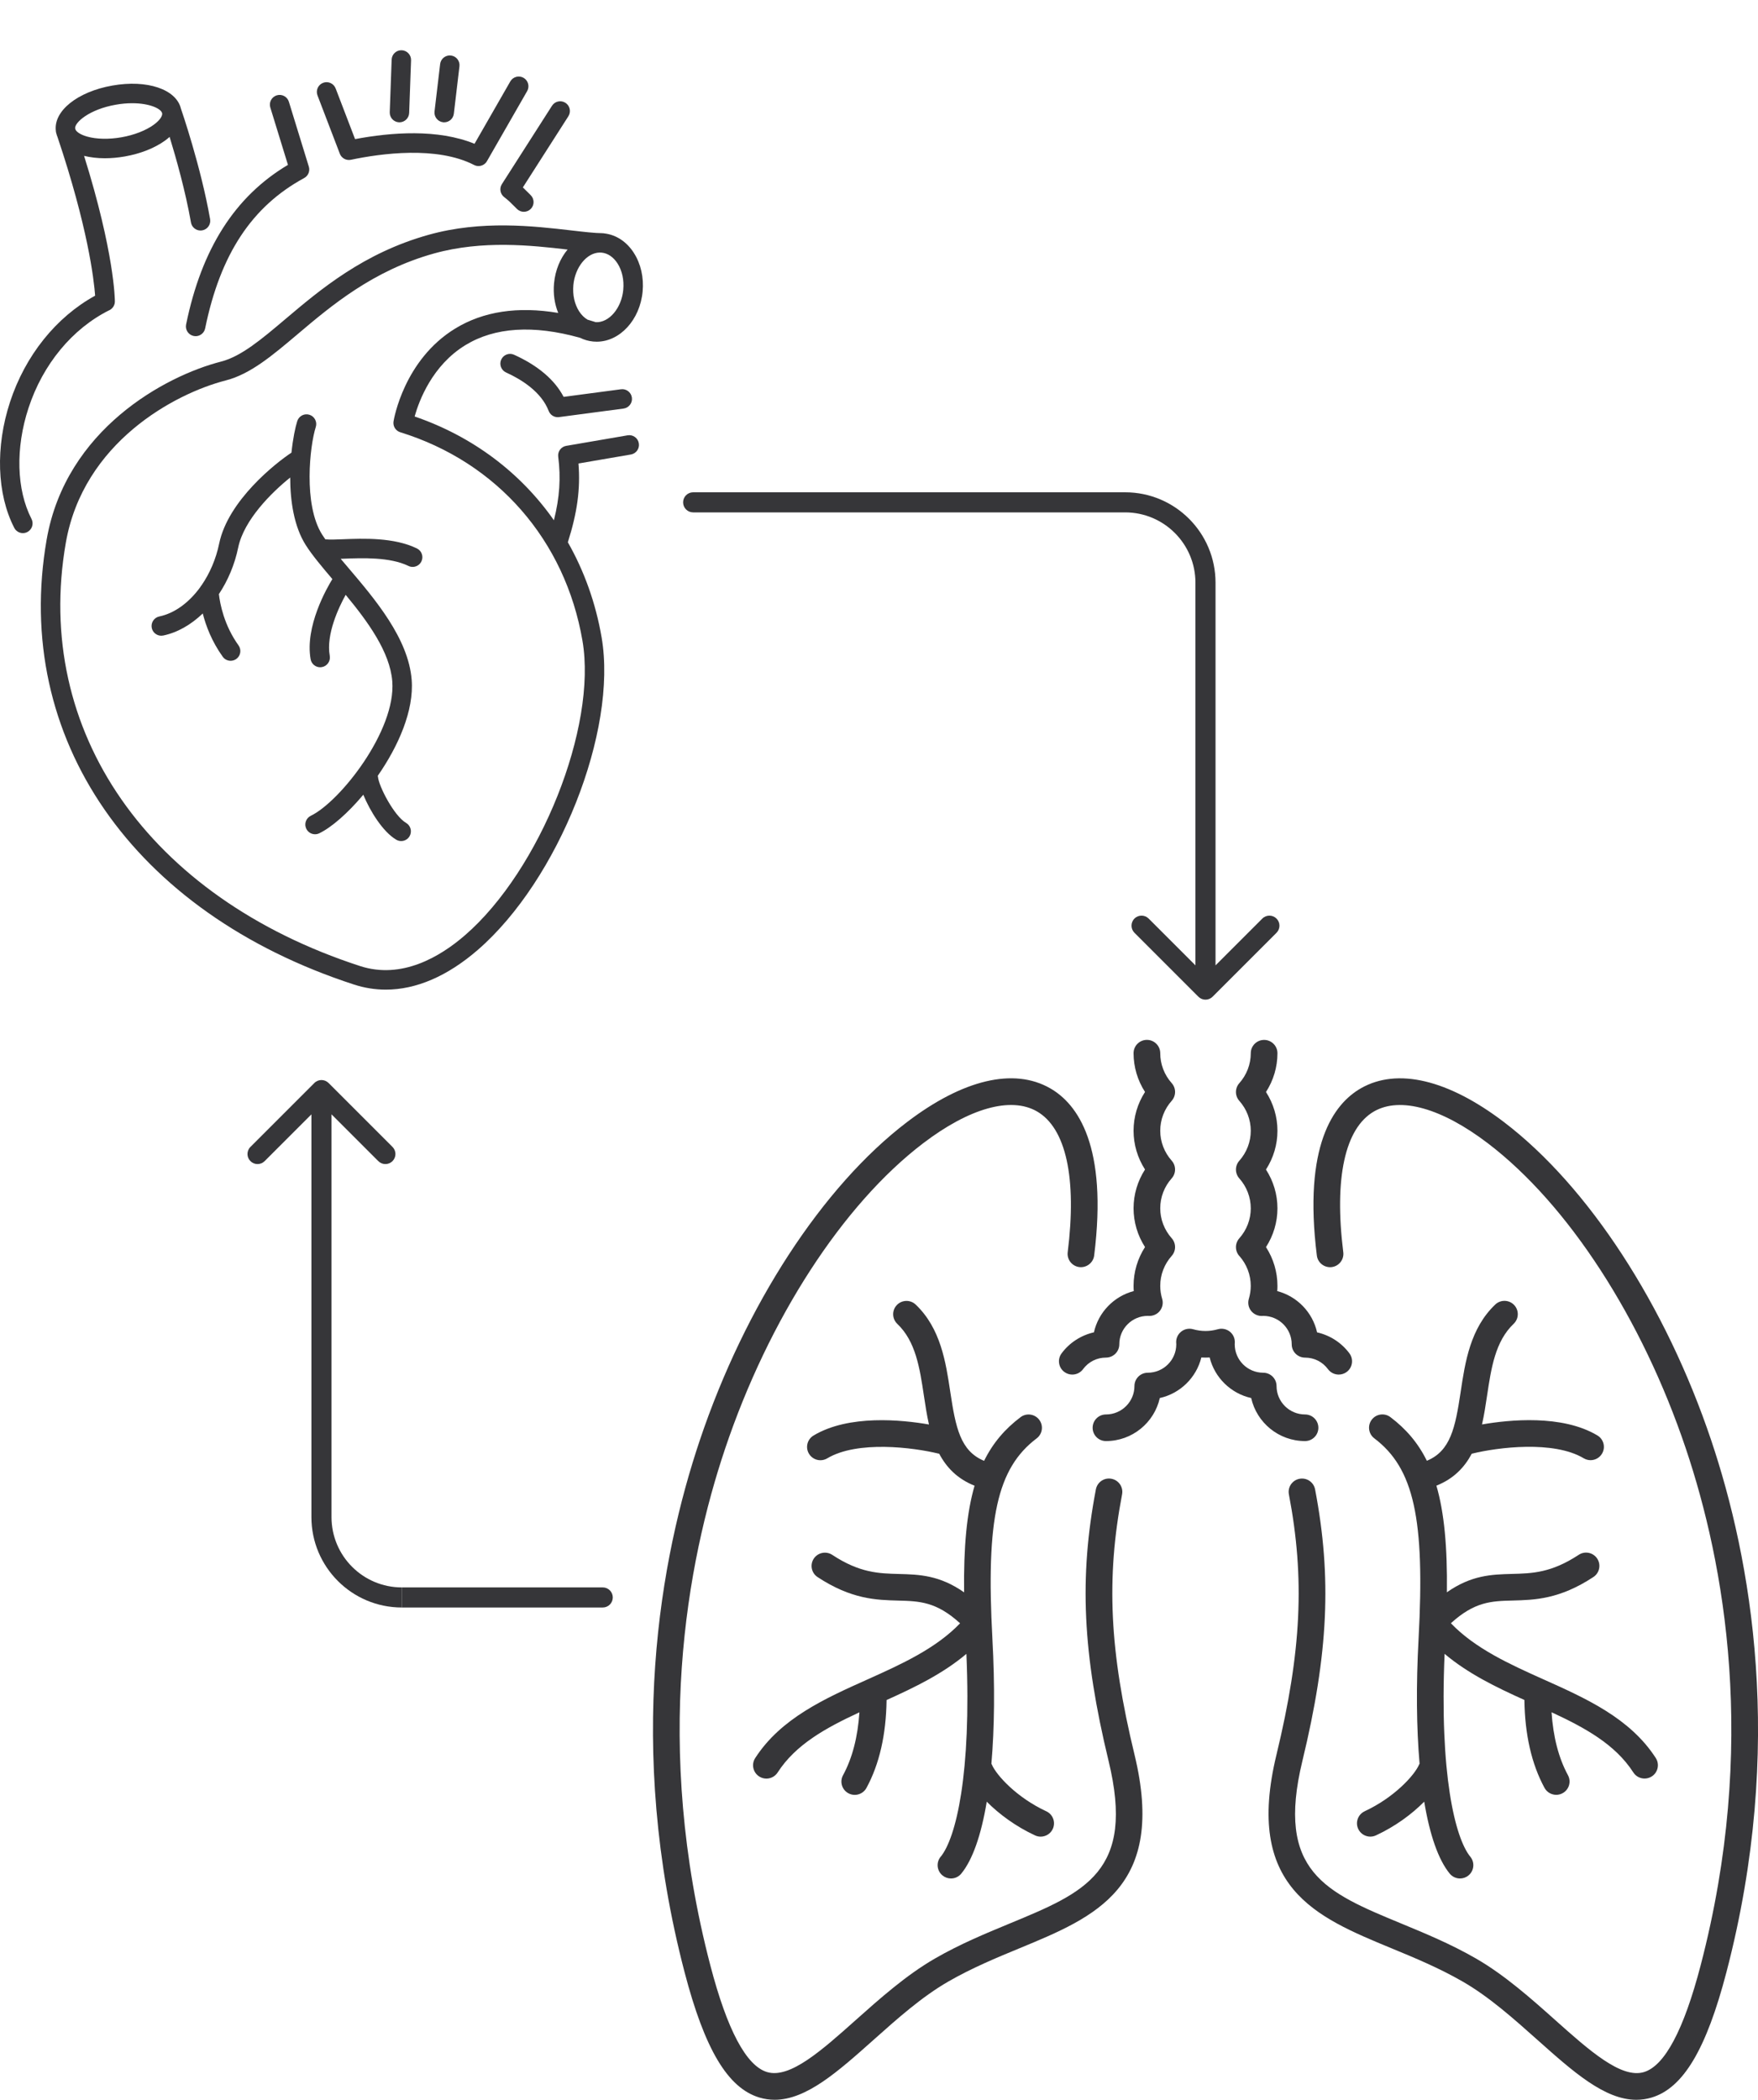<svg width="350" height="418" viewBox="0 0 350 418" fill="none" xmlns="http://www.w3.org/2000/svg">
<g clip-path="url(#clip0_2801_2030)">
<path d="M68.273 107.346C66.912 107.401 65.627 107.451 64.991 107.372C64.919 107.364 64.846 107.369 64.776 107.369C64.544 107.041 64.321 106.719 64.129 106.411C60.343 100.418 61.692 88.671 62.867 85.007C63.192 83.988 62.635 82.898 61.616 82.57C60.601 82.242 59.51 82.803 59.182 83.822C58.787 85.057 58.314 87.337 58.027 90.108C54.937 92.136 45.407 99.622 43.634 108.209C42.996 111.305 41.757 114.146 40.138 116.494C40.039 116.607 39.955 116.732 39.882 116.865C37.668 119.927 34.784 122.077 31.714 122.719C30.669 122.937 29.999 123.965 30.216 125.011C30.408 125.923 31.212 126.55 32.108 126.55C32.239 126.55 32.372 126.536 32.506 126.51C35.344 125.917 38.037 124.354 40.367 122.123C41.002 124.613 42.175 127.712 44.345 130.736C44.722 131.262 45.314 131.541 45.918 131.541C46.309 131.541 46.704 131.422 47.047 131.178C47.914 130.553 48.111 129.342 47.488 128.473C44.6 124.456 43.8 120.18 43.579 118.269C45.366 115.579 46.719 112.412 47.424 108.993C48.556 103.503 54.092 98.01 57.774 95.064C57.783 99.718 58.52 104.784 60.859 108.485C62.136 110.507 64.089 112.822 66.172 115.274C65.081 117.046 60.676 124.7 61.843 131.236C62.011 132.174 62.826 132.831 63.743 132.831C63.856 132.831 63.97 132.822 64.086 132.799C65.136 132.61 65.838 131.605 65.65 130.55C64.881 126.248 67.475 120.848 68.819 118.414C73.174 123.669 77.631 129.743 78.098 135.619C78.879 145.421 67.701 159.585 61.88 162.394C60.917 162.859 60.514 164.015 60.978 164.979C61.312 165.671 62.002 166.074 62.722 166.074C63.003 166.074 63.291 166.013 63.56 165.883C66.007 164.703 69.245 161.883 72.33 158.205C73.665 161.456 76.238 165.61 78.896 167.161C79.204 167.341 79.538 167.425 79.868 167.425C80.536 167.425 81.183 167.08 81.543 166.464C82.08 165.54 81.769 164.355 80.846 163.814C78.444 162.414 75.417 156.514 75.252 154.664C75.246 154.586 75.223 154.513 75.208 154.437C79.291 148.561 82.448 141.453 81.958 135.314C81.302 127.094 74.686 119.314 69.37 113.06C68.845 112.444 68.328 111.837 67.829 111.242C68.026 111.233 68.215 111.227 68.421 111.218C72.08 111.076 77.611 110.858 81.311 112.659C81.583 112.793 81.871 112.854 82.155 112.854C82.872 112.854 83.562 112.453 83.896 111.764C84.363 110.803 83.963 109.644 83.002 109.176C78.429 106.948 72.312 107.189 68.267 107.346H68.273Z" fill="#1E1E21" fill-opacity="0.89"/>
<path d="M126.207 50.361C124.779 48.13 122.707 46.759 120.357 46.468C120.351 46.468 120.342 46.468 120.336 46.465C120.264 46.456 120.197 46.439 120.124 46.433C120.087 46.43 120.046 46.433 120.008 46.43C119.994 46.43 119.979 46.425 119.965 46.425C118.407 46.41 116.256 46.16 113.77 45.873C106.225 44.998 95.895 43.801 85.384 46.727C72.399 50.34 63.76 57.646 56.819 63.517C52.104 67.505 48.03 70.951 44.014 71.979C32.915 74.82 13.11 85.478 9.291 107.401C2.414 146.896 26.438 181.671 70.493 195.995C72.564 196.669 74.68 197.003 76.816 197.003C82.848 197.003 89.073 194.333 95.114 189.102C111.213 175.155 122.968 145.511 119.779 126.905C118.601 120.029 116.303 113.656 113.053 107.947C114.924 102.053 115.577 97.33 115.168 92.267L125.606 90.475C126.659 90.294 127.367 89.292 127.184 88.238C127.005 87.183 126.003 86.477 124.95 86.657L112.728 88.755C111.706 88.929 111.004 89.879 111.135 90.91C111.674 95.14 111.422 99.015 110.279 103.567C103.634 94.088 94.104 86.87 82.549 82.91C83.431 79.758 86.063 72.723 92.671 68.696C98.521 65.129 106.19 64.647 115.484 67.244C116.288 67.642 117.153 67.892 118.055 67.982C118.07 67.982 118.087 67.988 118.102 67.988C118.108 67.988 118.113 67.988 118.119 67.988C118.346 68.008 118.572 68.02 118.798 68.02C123.386 68.02 127.414 63.697 127.939 58.032C128.2 55.241 127.582 52.516 126.204 50.364L126.207 50.361ZM90.619 65.408C80.446 71.636 78.429 83.386 78.348 83.883C78.194 84.836 78.763 85.76 79.685 86.044C98.968 92.011 112.53 107.529 115.963 127.556C118.906 144.721 107.542 173.206 92.581 186.171C87.63 190.461 79.987 195.007 71.685 192.309C29.569 178.615 6.575 145.548 13.101 108.064C16.581 88.087 34.769 78.338 44.969 75.726C49.846 74.477 54.234 70.768 59.315 66.471C65.969 60.844 74.25 53.844 86.42 50.454C96.057 47.772 105.801 48.844 112.998 49.678C111.544 51.43 110.549 53.762 110.305 56.386C110.11 58.462 110.403 60.499 111.135 62.294C103.097 60.946 96.22 61.98 90.625 65.405L90.619 65.408ZM124.088 57.672C123.746 61.356 121.25 64.264 118.621 64.136C118.07 63.961 117.522 63.793 116.979 63.636C116.341 63.264 115.766 62.706 115.293 61.969C114.379 60.537 113.973 58.683 114.153 56.746C114.486 53.161 116.845 50.306 119.402 50.274C119.527 50.276 119.66 50.285 119.779 50.288C121.007 50.41 122.13 51.174 122.945 52.446C123.859 53.879 124.265 55.732 124.085 57.669L124.088 57.672Z" fill="#1E1E21" fill-opacity="0.89"/>
<path d="M21.795 61.739C22.454 61.411 22.872 60.737 22.869 60.002C22.869 59.584 22.776 50.326 16.738 31.026C17.997 31.337 19.393 31.502 20.872 31.502C22.161 31.502 23.502 31.383 24.857 31.145C27.962 30.599 30.808 29.474 32.865 27.981C33.191 27.746 33.489 27.502 33.768 27.252C35.059 31.464 36.928 38.079 38.019 44.289C38.184 45.231 39 45.89 39.923 45.89C40.033 45.89 40.146 45.881 40.259 45.861C41.313 45.675 42.015 44.673 41.829 43.618C39.998 33.19 36.173 22.061 36.011 21.593V21.588C35.059 17.768 29.299 15.81 22.373 17.03C15.374 18.262 10.594 22.137 11.123 26.096C11.125 26.142 11.128 26.189 11.134 26.233C11.134 26.25 11.134 26.267 11.14 26.282C11.152 26.349 11.178 26.413 11.192 26.48C11.201 26.509 11.204 26.541 11.213 26.57C11.218 26.587 11.224 26.602 11.23 26.619C11.288 26.846 11.358 27.066 11.45 27.278C17.477 45.19 18.696 55.578 18.94 58.86C11.175 63.125 5.04 70.759 2.005 79.999C-0.937 88.958 -0.627 98.332 2.835 105.074C3.177 105.743 3.856 106.126 4.556 106.126C4.855 106.126 5.156 106.056 5.438 105.911C6.387 105.423 6.764 104.255 6.274 103.302C3.276 97.464 3.053 89.202 5.679 81.208C8.537 72.502 14.41 65.405 21.792 61.736L21.795 61.739ZM23.049 20.844C24.23 20.635 25.327 20.548 26.322 20.548C29.862 20.548 32.126 21.669 32.282 22.561C32.358 22.994 31.963 23.854 30.596 24.844C29.026 25.983 26.691 26.889 24.189 27.328C21.688 27.769 19.181 27.714 17.318 27.18C15.992 26.799 15.313 26.282 15.066 25.869C15.028 25.759 14.993 25.652 14.956 25.541C14.874 24.365 17.776 21.771 23.052 20.844H23.049Z" fill="#1E1E21" fill-opacity="0.89"/>
<path d="M88.437 24.347C89.404 24.347 90.239 23.624 90.355 22.639L91.472 13.201C91.597 12.138 90.84 11.177 89.778 11.049C88.716 10.93 87.755 11.682 87.628 12.745L86.51 22.183C86.386 23.246 87.143 24.208 88.205 24.336C88.284 24.344 88.359 24.35 88.434 24.35L88.437 24.347Z" fill="#1E1E21" fill-opacity="0.89"/>
<path d="M79.526 24.347C80.562 24.347 81.421 23.525 81.459 22.482L81.839 12.01C81.876 10.941 81.044 10.044 79.976 10.006C78.902 9.962 78.011 10.802 77.974 11.871L77.594 22.343C77.556 23.412 78.389 24.31 79.457 24.347C79.48 24.347 79.503 24.347 79.529 24.347H79.526Z" fill="#1E1E21" fill-opacity="0.89"/>
<path d="M112.571 20.466C111.672 19.888 110.473 20.153 109.899 21.053L99.923 36.652C99.386 37.492 99.574 38.605 100.358 39.22C101.246 39.917 101.469 40.144 102.018 40.696C102.256 40.937 102.543 41.225 102.946 41.617C103.323 41.983 103.808 42.163 104.296 42.163C104.783 42.163 105.302 41.965 105.683 41.576C106.428 40.809 106.408 39.584 105.642 38.837C105.262 38.465 104.989 38.192 104.763 37.965C104.519 37.718 104.319 37.518 104.095 37.309L113.158 23.142C113.735 22.241 113.471 21.041 112.571 20.466V20.466Z" fill="#1E1E21" fill-opacity="0.89"/>
<path d="M66.822 17.605C66.439 16.606 65.322 16.106 64.324 16.489C63.325 16.873 62.829 17.991 63.209 18.991L67.658 30.604C67.997 31.493 68.932 31.999 69.86 31.807C75.832 30.552 86.96 29.021 94.383 32.841C94.665 32.986 94.969 33.056 95.268 33.056C95.938 33.056 96.591 32.705 96.948 32.083L104.951 18.137C105.482 17.21 105.163 16.025 104.237 15.493C103.312 14.961 102.128 15.281 101.597 16.208L94.473 28.623C87.163 25.631 77.881 26.337 70.69 27.694L66.825 17.605H66.822Z" fill="#1E1E21" fill-opacity="0.89"/>
<path d="M37.05 64.595C36.835 65.643 37.511 66.666 38.556 66.881C38.687 66.907 38.817 66.921 38.948 66.921C39.847 66.921 40.654 66.291 40.843 65.373C43.863 50.616 50.128 41.106 60.557 35.441C61.367 35.002 61.756 34.05 61.483 33.169L57.513 20.26C57.2 19.238 56.115 18.662 55.096 18.979C54.075 19.293 53.503 20.376 53.816 21.399L57.328 32.821C46.783 39.09 40.14 49.501 37.05 64.595V64.595Z" fill="#1E1E21" fill-opacity="0.89"/>
<path d="M123.633 77.49L112.212 79.003C110.433 75.604 107.122 72.789 102.351 70.619C101.376 70.175 100.233 70.608 99.789 71.581C99.348 72.554 99.778 73.701 100.75 74.146C103.817 75.54 107.778 78.001 109.237 81.806C109.527 82.561 110.25 83.049 111.042 83.049C111.126 83.049 111.21 83.044 111.297 83.032L124.141 81.33C125.2 81.19 125.946 80.217 125.803 79.154C125.661 78.094 124.689 77.347 123.63 77.49H123.633Z" fill="#1E1E21" fill-opacity="0.89"/>
</g>
<path d="M238.586 198.414C239.367 199.195 240.633 199.195 241.414 198.414L254.142 185.686C254.923 184.905 254.923 183.639 254.142 182.858C253.361 182.077 252.095 182.077 251.314 182.858L240 194.172L228.686 182.858C227.905 182.077 226.639 182.077 225.858 182.858C225.077 183.639 225.077 184.905 225.858 185.686L238.586 198.414ZM242 197L242 116L238 116L238 197L242 197ZM242 116C242 106.059 233.941 98 224 98L224 102C231.732 102 238 108.268 238 116L242 116Z" fill="#1E1E21" fill-opacity="0.89"/>
<path d="M138 98C136.895 98 136 98.895 136 100C136 101.105 136.895 102 138 102L138 98ZM224 98L138 98L138 102L224 102L224 98Z" fill="#1E1E21" fill-opacity="0.89"/>
<path d="M65.414 215.586C64.633 214.805 63.367 214.805 62.586 215.586L49.858 228.314C49.077 229.095 49.077 230.361 49.858 231.142C50.639 231.923 51.905 231.923 52.686 231.142L64 219.828L75.314 231.142C76.095 231.923 77.361 231.923 78.142 231.142C78.923 230.361 78.923 229.095 78.142 228.314L65.414 215.586ZM62 217L62 302L66 302L66 217L62 217ZM62 302C62 311.941 70.059 320 80 320L80 316C72.268 316 66 309.732 66 302L62 302Z" fill="#1E1E21" fill-opacity="0.89"/>
<path d="M120 320C121.105 320 122 319.105 122 318C122 316.895 121.105 316 120 316L120 320ZM80 320L120 320L120 316L80 316L80 320Z" fill="#1E1E21" fill-opacity="0.89"/>
<g clip-path="url(#clip1_2801_2030)">
<path d="M217.794 265.223C215.238 265.799 212.928 267.277 211.348 269.414C210.476 270.59 210.727 272.251 211.909 273.117C212.383 273.467 212.936 273.633 213.482 273.633C214.298 273.633 215.102 273.26 215.62 272.557C216.703 271.091 218.367 270.253 220.186 270.253C221.652 270.253 222.842 269.065 222.842 267.603C222.842 264.484 225.382 261.946 228.52 261.946H228.524C228.551 261.946 228.711 261.958 228.738 261.958C229.583 261.986 230.411 261.608 230.932 260.933C231.458 260.257 231.621 259.372 231.374 258.553C231.119 257.707 230.992 256.833 230.992 255.967C230.992 253.774 231.8 251.657 233.273 250.008C234.169 249.003 234.165 247.493 233.273 246.488C231.804 244.836 230.992 242.722 230.992 240.529C230.992 238.336 231.8 236.219 233.273 234.57C234.165 233.565 234.165 232.056 233.273 231.05C231.8 229.398 230.992 227.28 230.992 225.091C230.992 222.903 231.8 220.781 233.273 219.133C234.169 218.127 234.169 216.618 233.273 215.613C231.8 213.96 230.992 211.843 230.992 209.654C230.992 208.192 229.802 207.004 228.336 207.004C226.871 207.004 225.681 208.188 225.681 209.654C225.681 212.407 226.481 215.08 227.962 217.373C226.481 219.665 225.681 222.338 225.681 225.091C225.681 227.845 226.481 230.518 227.962 232.81C226.481 235.103 225.681 237.78 225.681 240.529C225.681 243.278 226.481 245.956 227.962 248.248C226.481 250.54 225.681 253.218 225.681 255.967C225.681 256.313 225.693 256.658 225.721 257.008C221.767 258.045 218.681 261.227 217.79 265.223H217.794Z" fill="#1E1E21" fill-opacity="0.89"/>
<path d="M246.73 250.008C248.203 251.661 249.012 253.778 249.012 255.971C249.012 256.841 248.884 257.711 248.629 258.557C248.383 259.376 248.55 260.261 249.071 260.937C249.597 261.612 250.425 261.994 251.269 261.966C251.297 261.966 251.468 261.954 251.496 261.95C254.621 261.95 257.166 264.488 257.166 267.607C257.166 269.069 258.356 270.257 259.821 270.257C261.641 270.257 263.305 271.095 264.388 272.557C264.909 273.26 265.71 273.633 266.526 273.633C267.071 273.633 267.625 273.467 268.102 273.117C269.281 272.247 269.532 270.59 268.66 269.414C267.079 267.281 264.77 265.803 262.218 265.231C261.326 261.231 258.241 258.053 254.287 257.016C254.315 256.67 254.327 256.325 254.327 255.975C254.327 253.222 253.527 250.548 252.045 248.256C253.527 245.964 254.327 243.286 254.327 240.537C254.327 237.788 253.527 235.111 252.041 232.818C253.527 230.522 254.327 227.849 254.327 225.099C254.327 222.35 253.527 219.673 252.045 217.381C253.527 215.084 254.327 212.411 254.327 209.662C254.327 208.2 253.136 207.012 251.671 207.012C250.206 207.012 249.016 208.196 249.016 209.662C249.016 211.855 248.207 213.968 246.734 215.625C245.842 216.63 245.842 218.139 246.734 219.144C248.207 220.797 249.016 222.914 249.016 225.103C249.016 227.292 248.207 229.41 246.734 231.066C245.842 232.067 245.842 233.581 246.734 234.582C248.207 236.235 249.016 238.352 249.016 240.545C249.016 242.738 248.207 244.852 246.734 246.504C245.842 247.509 245.842 249.019 246.734 250.024L246.73 250.008Z" fill="#1E1E21" fill-opacity="0.89"/>
<path d="M228.511 273.264C227.046 273.264 225.856 274.448 225.856 275.914C225.856 279.032 223.312 281.571 220.186 281.571C218.721 281.571 217.531 282.755 217.531 284.221C217.531 285.687 218.717 286.87 220.186 286.87C225.418 286.87 229.809 283.2 230.904 278.301C234.961 277.4 238.178 274.249 239.174 270.229C239.727 270.261 240.28 270.261 240.83 270.229C241.825 274.245 245.042 277.396 249.099 278.301C250.194 283.2 254.586 286.87 259.817 286.87C261.282 286.87 262.473 285.687 262.473 284.221C262.473 282.755 261.286 281.571 259.817 281.571C256.692 281.571 254.148 279.032 254.148 275.914C254.148 274.452 252.957 273.264 251.492 273.264C248.367 273.264 245.823 270.725 245.823 267.607L245.831 267.46C245.831 267.46 245.838 267.325 245.838 267.317C245.89 266.459 245.524 265.633 244.855 265.092C244.182 264.556 243.294 264.373 242.466 264.608C240.822 265.072 239.182 265.072 237.537 264.608C236.713 264.373 235.829 264.552 235.16 265.084C234.492 265.617 234.121 266.439 234.165 267.293L234.185 267.607C234.185 270.725 231.641 273.264 228.515 273.264H228.511Z" fill="#1E1E21" fill-opacity="0.89"/>
<path d="M151.177 417.547C152.196 417.853 153.208 417.996 154.223 417.996C160.541 417.996 166.808 412.406 173.911 406.074C178.645 401.851 183.542 397.485 188.801 394.458C193.515 391.745 198.357 389.742 203.039 387.808C218.072 381.595 232.27 375.723 225.872 349.301C220.891 328.738 220.199 314.206 223.396 297.473C223.67 296.035 222.727 294.649 221.285 294.375C219.836 294.097 218.455 295.042 218.18 296.48C214.828 314.023 215.536 329.179 220.708 350.544C226.039 372.565 216.082 376.68 201.004 382.913C196.167 384.916 191.162 386.981 186.15 389.87C180.416 393.171 175.081 397.926 170.371 402.125C163.619 408.148 157.245 413.849 152.71 412.478C148.573 411.231 144.775 404.088 141.423 391.248C129.992 347.461 136.713 311.139 144.365 288.38C153.068 262.494 167.803 239.767 183.781 227.59C192.986 220.579 201.243 218.262 206.431 221.234C212.232 224.559 214.414 234.519 212.57 249.277C212.387 250.727 213.422 252.05 214.875 252.233C216.317 252.408 217.654 251.383 217.838 249.933C220.561 228.127 214.573 219.792 209.075 216.642C201.836 212.494 191.708 214.886 180.56 223.383C163.77 236.175 148.354 259.844 139.328 286.696C131.449 310.138 124.526 347.537 136.287 392.583C140.3 407.953 144.89 415.652 151.177 417.547Z" fill="#1E1E21" fill-opacity="0.89"/>
<path d="M265.129 252.237C266.582 252.054 267.617 250.731 267.434 249.281C265.591 234.519 267.772 224.559 273.573 221.238C278.765 218.266 287.018 220.583 296.223 227.594C312.201 239.77 326.94 262.494 335.639 288.384C343.292 311.143 350.012 347.465 338.578 391.252C335.225 404.092 331.427 411.235 327.29 412.482C322.763 413.853 316.385 408.156 309.629 402.129C304.923 397.93 299.588 393.175 293.851 389.874C288.838 386.989 283.833 384.92 278.996 382.917C263.918 376.684 253.961 372.565 259.292 350.548C264.464 329.183 265.173 314.027 261.82 296.484C261.545 295.05 260.164 294.105 258.715 294.379C257.273 294.653 256.33 296.039 256.605 297.477C259.806 314.21 259.109 328.738 254.132 349.305C247.734 375.727 261.932 381.598 276.965 387.812C281.648 389.746 286.489 391.749 291.203 394.462C296.462 397.489 301.359 401.855 306.093 406.078C313.196 412.41 319.463 418 325.781 418C326.793 418 327.808 417.857 328.827 417.551C335.114 415.656 339.704 407.957 343.718 392.587C355.479 347.541 348.555 310.142 340.676 286.7C331.65 259.848 316.238 236.179 299.448 223.387C288.3 214.89 278.172 212.498 270.934 216.646C265.435 219.796 259.451 228.131 262.171 249.937C262.35 251.391 263.687 252.411 265.133 252.237H265.129Z" fill="#1E1E21" fill-opacity="0.89"/>
<path d="M187.272 369.617C186.345 370.749 186.512 372.418 187.647 373.343C188.14 373.745 188.734 373.943 189.327 373.943C190.095 373.943 190.856 373.613 191.381 372.974C193.639 370.221 195.351 365.283 196.453 358.656C198.882 361.107 202.199 363.574 206.072 365.37C206.435 365.537 206.813 365.616 207.187 365.616C208.187 365.616 209.146 365.048 209.596 364.083C210.213 362.756 209.636 361.183 208.306 360.567C202.453 357.854 198.38 353.416 197.469 351.267C197.445 351.208 197.405 351.156 197.377 351.1C197.994 343.965 198.086 335.563 197.576 326.227C196.282 302.36 198.504 292.293 206.383 286.338C207.554 285.456 207.784 283.795 206.897 282.628C206.013 281.464 204.345 281.229 203.178 282.115C200.069 284.463 197.684 287.24 195.924 290.803C191.206 288.853 190.266 284.229 189.195 277.106C188.304 271.174 187.292 264.449 182.308 259.701C181.245 258.692 179.568 258.732 178.553 259.789C177.542 260.845 177.582 262.522 178.641 263.535C182.315 267.031 183.108 272.307 183.948 277.892C184.227 279.759 184.521 281.686 184.947 283.569C179.58 282.635 168.998 281.551 161.971 285.762C160.712 286.513 160.306 288.142 161.059 289.397C161.557 290.223 162.436 290.684 163.336 290.684C163.802 290.684 164.272 290.561 164.698 290.307C170.694 286.719 181.838 288.13 186.89 289.377C186.922 289.385 186.958 289.385 186.99 289.393C188.419 292.098 190.573 294.379 194.025 295.757C192.468 301.116 191.835 307.953 191.943 316.983C187.041 313.543 182.957 313.432 178.987 313.328C174.966 313.225 171.168 313.126 165.693 309.522C164.471 308.72 162.823 309.054 162.014 310.273C161.21 311.493 161.545 313.138 162.771 313.944C169.511 318.381 174.472 318.509 178.848 318.624C183.06 318.735 186.424 318.834 191.142 323.145C186.313 328.182 179.417 331.313 172.708 334.32C164.224 338.122 155.457 342.051 150.349 349.98C149.557 351.212 149.915 352.848 151.149 353.639C151.595 353.925 152.089 354.06 152.582 354.06C153.454 354.06 154.31 353.631 154.82 352.844C158.403 347.275 164.427 343.957 171.1 340.867C170.777 345.769 169.69 349.98 167.839 353.389C167.138 354.676 167.616 356.281 168.906 356.98C169.308 357.198 169.742 357.302 170.168 357.302C171.112 357.302 172.024 356.801 172.505 355.915C175.081 351.176 176.419 345.284 176.507 338.42C182.097 335.901 187.71 333.188 192.4 329.231C193.42 353.083 190.334 365.895 187.276 369.625L187.272 369.617Z" fill="#1E1E21" fill-opacity="0.89"/>
<path d="M271.698 360.563C270.368 361.179 269.791 362.752 270.408 364.079C270.858 365.044 271.817 365.613 272.817 365.613C273.191 365.613 273.569 365.533 273.932 365.366C277.801 363.575 281.118 361.108 283.547 358.652C284.649 365.279 286.361 370.213 288.619 372.97C289.144 373.609 289.905 373.943 290.673 373.943C291.263 373.943 291.86 373.749 292.353 373.343C293.488 372.418 293.655 370.749 292.728 369.617C289.666 365.883 286.58 353.071 287.604 329.223C292.29 333.176 297.904 335.889 303.493 338.408C303.581 345.272 304.919 351.16 307.495 355.903C307.976 356.789 308.888 357.29 309.832 357.29C310.258 357.29 310.692 357.187 311.094 356.968C312.384 356.273 312.862 354.664 312.161 353.377C310.31 349.968 309.223 345.757 308.9 340.855C315.573 343.942 321.597 347.263 325.18 352.832C325.686 353.619 326.542 354.048 327.418 354.048C327.907 354.048 328.405 353.913 328.851 353.627C330.085 352.836 330.439 351.2 329.651 349.968C324.547 342.039 315.776 338.106 307.292 334.308C300.583 331.301 293.687 328.174 288.858 323.133C293.58 318.823 296.94 318.719 301.152 318.612C305.528 318.497 310.485 318.37 317.229 313.932C318.455 313.126 318.79 311.485 317.986 310.261C317.177 309.042 315.533 308.704 314.311 309.511C308.836 313.114 305.038 313.213 301.017 313.316C297.048 313.42 292.963 313.531 288.062 316.971C288.169 307.941 287.532 301.104 285.975 295.745C289.427 294.367 291.581 292.086 293.01 289.381C293.042 289.373 293.078 289.377 293.11 289.365C298.166 288.118 309.306 286.708 315.302 290.295C315.728 290.549 316.202 290.672 316.664 290.672C317.568 290.672 318.444 290.211 318.941 289.385C319.694 288.13 319.288 286.505 318.029 285.75C311.002 281.543 300.42 282.628 295.053 283.561C295.479 281.678 295.773 279.747 296.052 277.88C296.892 272.295 297.685 267.019 301.355 263.523C302.414 262.514 302.454 260.838 301.443 259.777C300.428 258.716 298.752 258.68 297.689 259.689C292.7 264.437 291.689 271.162 290.801 277.094C289.73 284.217 288.79 288.841 284.072 290.791C282.312 287.228 279.928 284.451 276.818 282.103C275.648 281.217 273.983 281.452 273.099 282.616C272.216 283.784 272.446 285.444 273.613 286.326C281.492 292.281 283.714 302.348 282.424 326.216C281.918 335.551 282.006 343.958 282.623 351.092C282.595 351.148 282.555 351.2 282.531 351.259C281.62 353.409 277.547 357.846 271.694 360.559L271.698 360.563Z" fill="#1E1E21" fill-opacity="0.89"/>
</g>
<defs>
<clipPath id="clip0_2801_2030">
<rect width="128" height="187" fill="white" transform="translate(0 10)"/>
</clipPath>
<clipPath id="clip1_2801_2030">
<rect width="220" height="211" fill="white" transform="translate(130 207)"/>
</clipPath>
</defs>
</svg>
